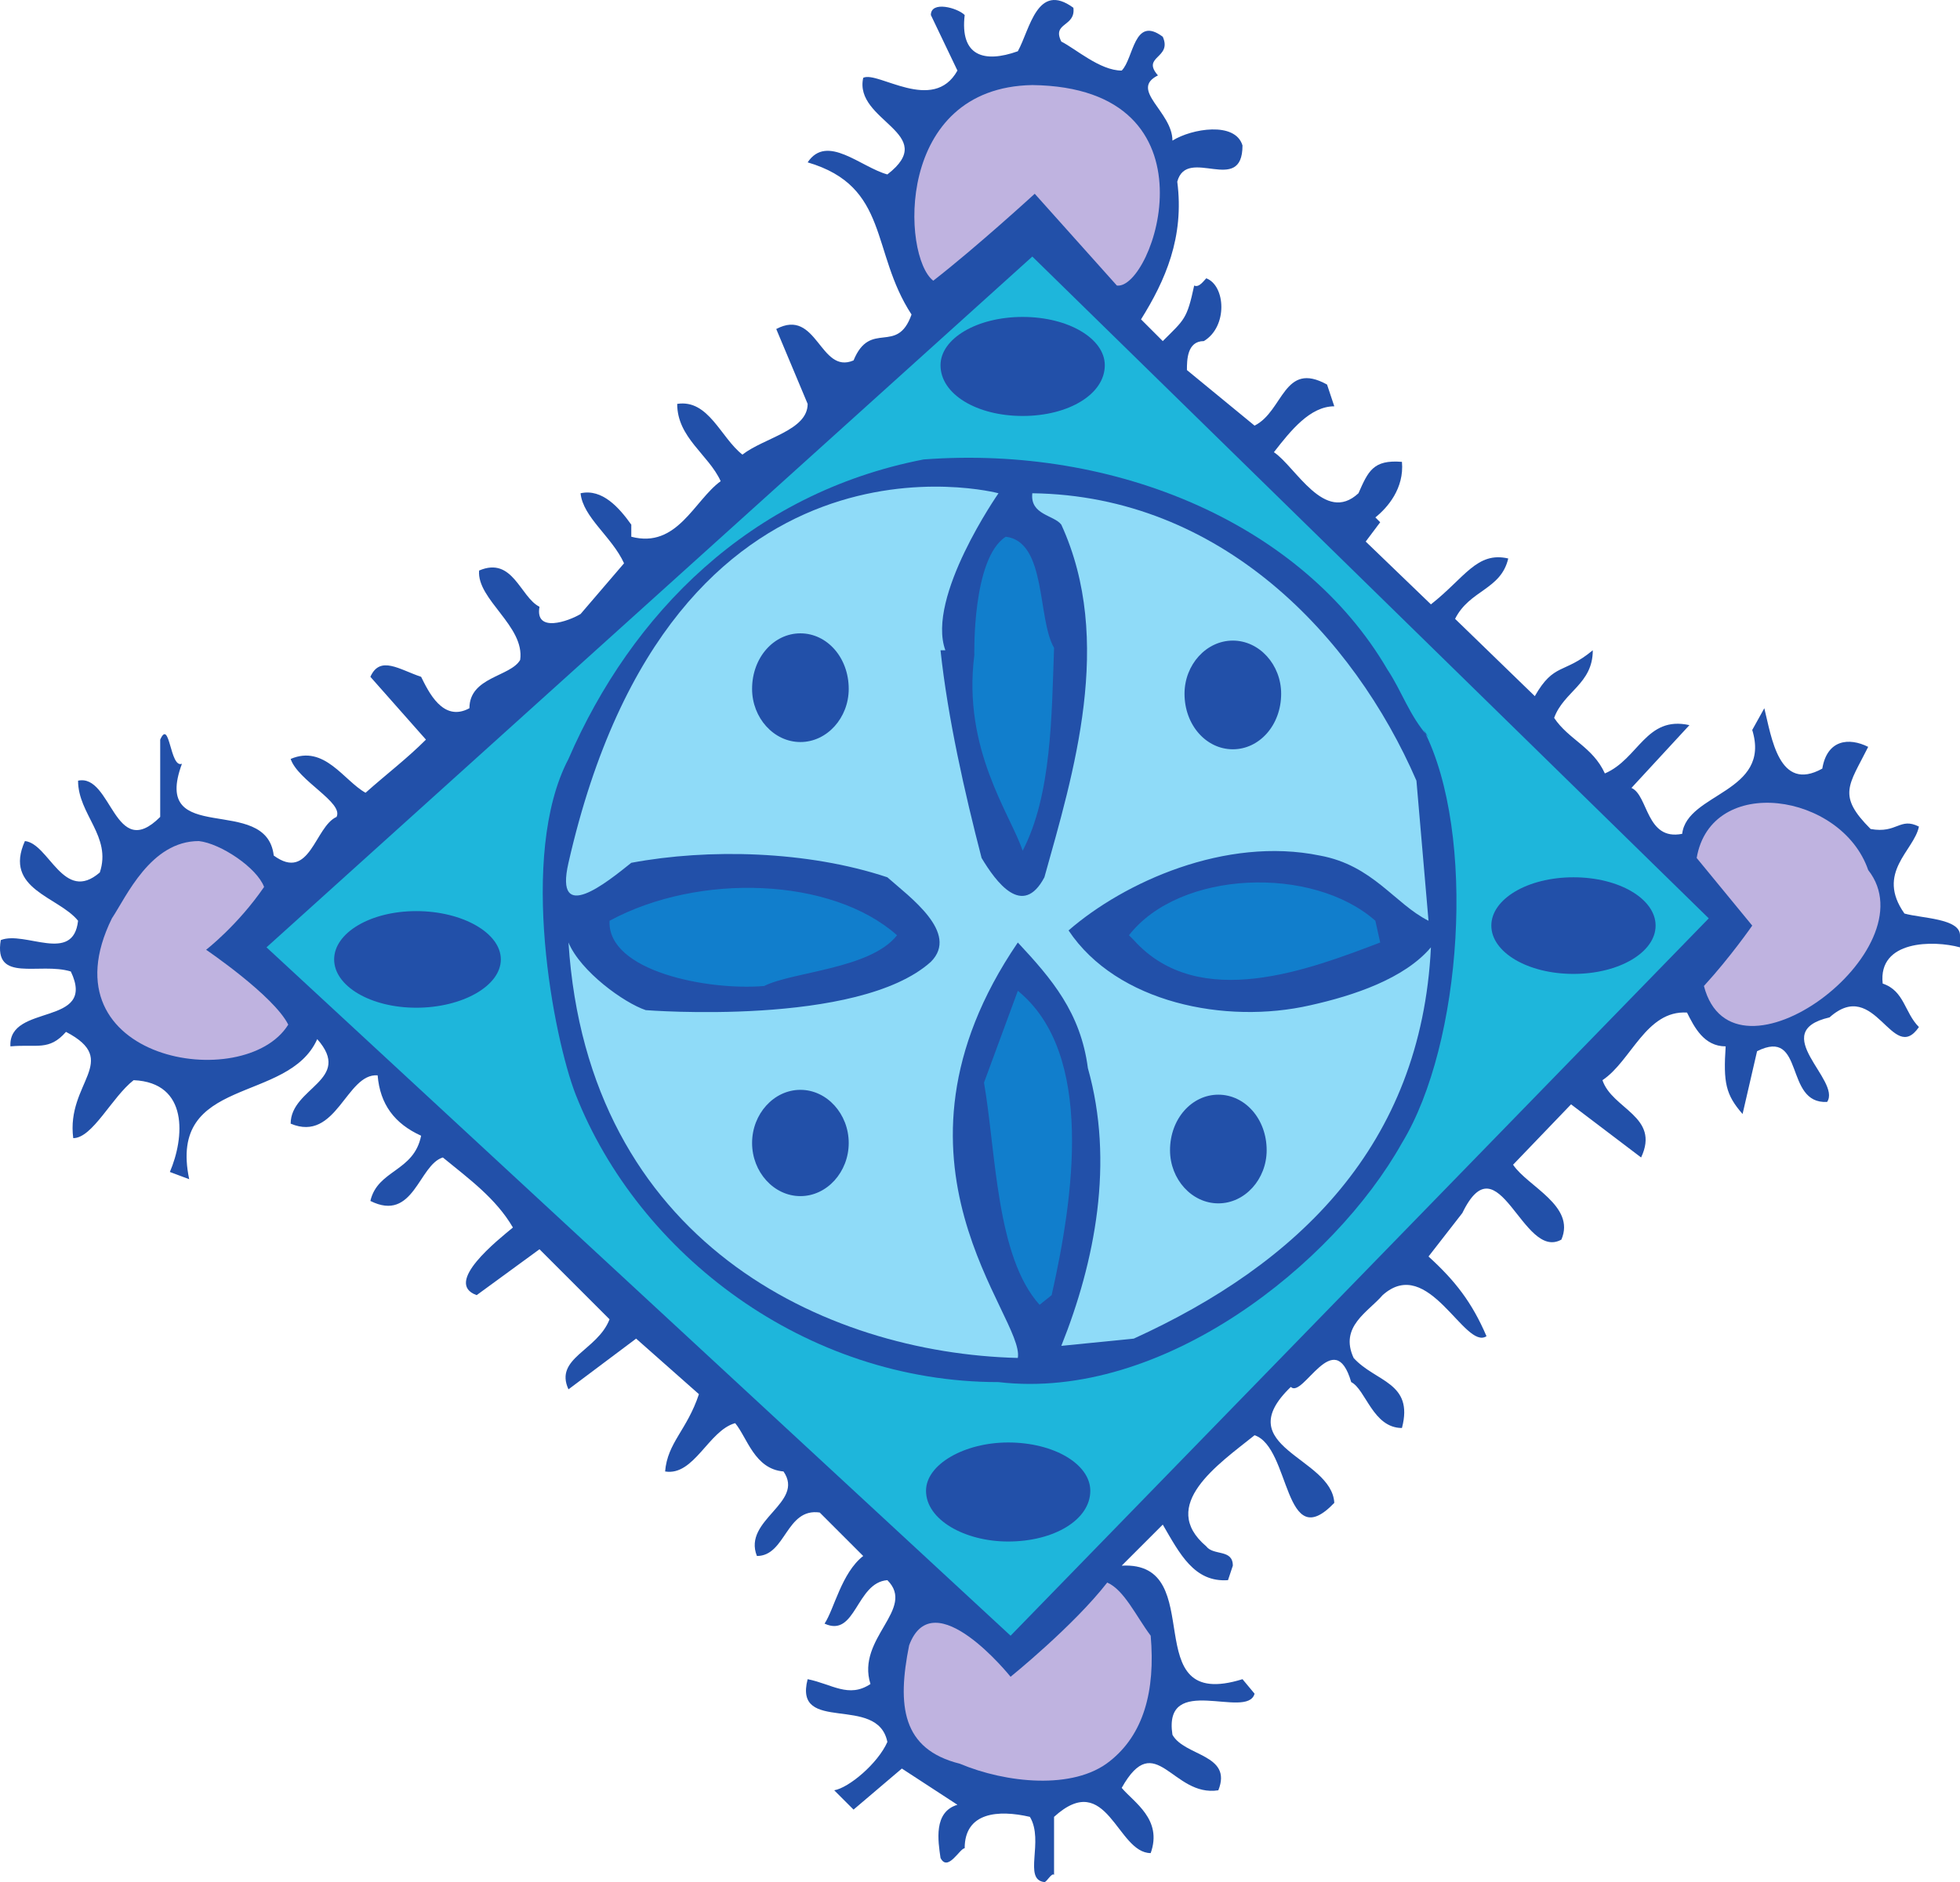 <svg xmlns="http://www.w3.org/2000/svg" width="608.487" height="584.414"><path fill="#2250a9" fill-rule="evenodd" d="M333.237 2.414c.75 6-6.75 4.5-3.75 10.5 4.5 2.25 12 9 18.75 9 3.75-3.75 3.75-17.25 12.75-10.5 3 6.75-6.75 6-1.5 12-9 4.5 4.5 11.25 4.5 20.25 6-3.75 19.5-6 21.75 1.5 0 15.75-17.25 0-20.25 11.25 2.25 17.25-3.75 30.75-11.25 42.75l6.75 6.75c6.75-6.75 7.5-6.75 9.75-17.25 1.5.75 3-1.5 3.75-2.25 6 2.25 6.75 15-.75 19.5-5.25 0-5.25 6-5.25 9l21 17.25c9-4.5 9-20.25 22.5-12.75l2.25 6.75c-7.5 0-13.5 7.5-18.75 14.25 6.75 4.5 15.75 22.5 26.25 12.75 3-6.75 4.5-10.5 13.5-9.75.75 8.25-4.5 14.25-8.25 17.25l1.5 1.5-4.5 6 20.25 19.5c10.5-8.25 14.25-16.5 24-14.25-2.25 9.75-12 9.75-16.5 18.75l24.75 24c6-10.5 9-6.75 18-14.25 0 10.5-9 12.75-12 21 4.5 6.75 12 9 15.75 17.25 10.5-4.5 12.75-18 26.25-15l-18 19.5c5.25 2.25 4.5 16.5 15.75 14.25 1.5-12.75 27.75-12.75 21.75-32.25l3.75-6.75c2.25 9 4.5 26.25 18 18.75 1.5-9 8.25-9.75 14.25-6.75-6 12-9.75 15 .75 25.5 8.25 1.5 9-3.75 15-.75-1.5 7.5-13.5 14.25-4.5 27 5.25 1.5 17.25 1.5 17.25 6.75v3.75c-8.25-2.25-25.5-2.25-24 11.25 6.75 2.25 6.75 9 11.25 13.5-8.25 12-13.5-15.75-27.75-3-19.5 4.5 3.75 19.5-.75 26.25-13.5.75-6.75-23.25-21.75-15.75l-4.5 19.5c-5.25-6-6-9.75-5.25-21-6.75 0-9.75-6-12-10.5-12.75-.75-17.25 15-26.25 21 3 9 18 11.25 12 24l-21.75-16.5-18 18.75c4.5 6.75 19.5 12.75 15 23.25-12 6.75-19.5-31.5-30.75-8.25l-10.5 13.5c8.25 7.5 13.5 14.25 18 24.75-6.75 4.5-18-25.5-32.25-12.75-4.5 5.25-13.5 9.75-9 19.5 6.75 7.5 18.75 7.5 15 21.75-9 0-11.25-12-15.75-14.25-5.25-18-15 5.25-18.75 1.5-19.5 18.75 12.75 21.75 13.5 36-15.75 16.5-13.5-17.25-24.75-21-11.25 9-30 21.75-15 34.5 2.25 3 8.25.75 8.25 6l-1.5 4.5c-10.5.75-15-8.25-20.25-17.25l-12.75 12.75c27.75-1.5 3.75 45.75 37.5 35.25l3.75 4.5c-2.25 8.25-28.5-6.75-25.5 12.75 3.75 6.75 18.75 6 14.25 17.25-14.25 2.25-19.5-19.5-30-.75 3.75 4.5 12.75 9.75 9 20.25-10.5 0-13.5-26.25-30-11.25v18c-.75-.75-2.25 2.25-3 2.25-6.75-.75 0-12.75-4.5-20.25-9.75-2.25-20.25-1.5-20.25 9.75-1.5 0-5.25 7.5-7.5 3-.75-5.25-2.25-14.25 5.25-16.5l-17.25-11.25-15 12.75-6-6c4.5-.75 13.5-8.25 16.5-15-3-15-29.25-2.25-24.75-19.5 7.5 1.5 12.75 6 19.5 1.5-4.5-14.25 14.25-23.25 5.25-32.25-9.75.75-9.75 18-19.5 13.5 3-4.5 5.25-15.75 12-21l-13.5-13.5c-10.5-1.5-10.5 13.5-19.5 13.5-4.5-11.25 15-16.5 8.25-26.25-9-.75-11.25-10.5-15-15-8.25 2.25-12.75 16.5-21.75 15 .75-9 6.75-12.75 10.5-24l-19.5-17.25-21 15.75c-4.5-9.75 9-12 12.75-21.75l-21.75-21.75-19.5 14.25c-10.5-3.75 6.75-17.25 11.25-21-5.25-9-13.5-15-21.75-21.75-7.5 2.25-9 20.25-22.5 13.5 2.25-9.75 13.5-9 15.75-20.25-8.25-3.75-12.75-9.75-13.5-18.75-9.75-.75-12.75 21-27 15 0-11.25 19.5-13.5 8.25-26.25-9 20.25-46.5 11.25-39.75 43.5l-6-2.25c4.5-10.5 6-27.75-11.25-28.5-6.75 5.25-12.75 18-18.75 18-2.25-17.25 15-24-2.25-33-5.25 6-9 3.75-17.25 4.5-.75-13.5 27-6 18.75-23.25-9.75-3-24 3.75-21.75-9.75 7.5-3 22.5 7.5 24-6-6-7.5-23.25-9.75-16.5-24.75 7.5.75 12 19.5 23.25 9.75 3.75-11.25-6.75-18-6.75-28.5 10.5-2.25 11.25 25.5 25.5 11.25v-24c3-6.75 3 9 6.75 7.5-9.75 26.25 26.25 9 28.5 28.5 11.25 8.25 12.75-9 19.5-12 2.25-4.5-12-11.25-14.25-18 10.5-4.5 16.5 6.75 23.25 10.5 6.75-6 12.75-10.5 18.75-16.5l-17.25-19.5c3-6.75 9-2.25 15.75 0 2.25 4.5 6.75 14.25 15 9.75 0-9.75 12.75-9.75 15.75-15 1.5-10.5-13.5-18.75-12.75-27.75 10.5-4.5 12.75 8.25 18.75 11.25-1.5 8.25 9 4.5 12.75 2.25l13.5-15.75c-3.75-8.25-12.75-14.25-13.5-21.75 6.75-1.5 12 4.5 15.75 9.75v3.75c14.25 3.75 19.5-11.25 27.75-17.25-3.75-8.25-13.5-13.5-13.5-24 9.75-1.5 13.5 10.5 20.25 15.75 6.75-5.25 20.25-7.5 20.25-15.75l-9.75-23.25c12.75-6.75 13.5 14.25 24 9.75 5.25-12.75 13.5-1.5 18-14.25-12.75-19.5-6.75-39.75-32.25-47.25 6-9 16.5 1.5 24.75 3.75 16.5-12.75-10.5-16.5-7.5-30 4.5-2.25 21.75 11.25 29.25-2.25l-8.25-17.25c0-4.5 8.25-2.25 10.5 0-1.5 12.75 6 15 16.5 11.25 3.75-6.75 6-21.75 17.25-13.5"/><path fill="#bfb3e0" fill-rule="evenodd" d="m346.737 88.664-25.5-28.5s-18 16.5-31.5 27c-9.75-7.5-12-60 30.75-60.75 59.25.75 37.5 63.75 26.25 62.25"/><path fill="#1eb6db" fill-rule="evenodd" d="m530.487 285.164-216.75 222.75-231-213.75 237.75-214.5 210 205.5"/><path fill="#2250a9" fill-rule="evenodd" d="M430.737 207.914c4.5 6.75 6.75 14.25 12.75 21l-1.5-2.25c16.5 32.25 12 97.5-6.75 128.25-21 37.5-74.25 80.25-125.25 74.25-60 0-111.75-39.75-131.25-89.25-6.75-17.25-18-74.25-2.25-104.25 19.5-45 56.25-82.5 110.25-93 60-4.5 117.75 20.25 144 65.25"/><path fill="#8fdbf8" fill-rule="evenodd" d="M309.987 153.164s-22.5 32.25-16.5 48.75h-1.5c2.25 21 7.5 44.25 12.75 64.5 4.5 7.5 12.75 18.75 19.5 6 9-32.25 21.75-73.5 5.25-109.5-2.25-3-9.75-3-9-9.75 58.5.75 99.75 44.25 119.25 89.25l3.75 43.5c-10.5-5.25-17.25-17.25-33.75-20.25-29.25-6-60.75 8.25-78 23.25 15 22.5 48.75 29.25 75 23.25 13.5-3 29.25-8.25 37.5-18-3 61.5-41.25 98.25-92.25 121.5l-22.5 2.25c10.5-26.25 16.5-57 8.25-86.25-2.25-17.25-11.25-27.75-21.75-39-46.5 68.25 2.25 116.25 0 129-60-1.5-133.5-36-139.5-129 3.75 9 17.25 18.75 24 21 0 0 66 5.25 88.5-15 9-9-6.75-20.25-13.5-26.25-24.75-8.25-55.5-9-79.5-4.5-7.5 6-24 19.5-19.5 0 32.25-141.75 133.5-114.75 133.5-114.75"/><path fill="#117ecc" fill-rule="evenodd" d="M327.237 201.164c-.75 21-.75 45.75-9.75 63-3.75-11.25-18.75-31.5-15-60.75 0 0-.75-30 9.75-36.75 12.75 1.5 9.75 25.5 15 34.5"/><path fill="#bfb3e0" fill-rule="evenodd" d="M579.987 270.164c19.5 24.75-42 70.5-51 36 8.25-9 15-18.75 15-18.75l-17.25-21c4.5-26.25 45-20.25 53.25 3.75m-498 5.25c-8.25 12-18 19.5-18 19.5s21 14.25 25.5 23.25c-13.5 21.75-76.5 11.25-54.75-33 4.5-6.75 12-24 27-24 6.75.75 18 8.25 20.25 14.25"/><path fill="#117ecc" fill-rule="evenodd" d="M278.487 290.414c-8.25 10.5-32.25 11.25-41.25 15.75-17.25 1.5-48.75-4.5-48-20.25 27.75-15 69-13.5 89.25 4.5m148.5-4.5 1.5 6.75c-21.75 8.25-56.25 21.75-76.5-.75l-1.5-1.5c15.75-20.25 57-21.75 76.5-4.5m-100.5 116.25-3.75 3c-13.5-15-13.5-47.25-17.25-69l10.5-28.5c24 19.5 17.25 64.5 10.5 94.5"/><path fill="#bfb3e0" fill-rule="evenodd" d="M357.237 507.914c1.5 17.25-2.25 30.75-12.75 39-11.25 9-32.25 6.75-46.5.75-18-4.5-19.5-18-15.75-36.75 7.5-20.25 31.5 9.75 31.5 9.75s19.5-15.75 30-29.25c5.25 2.25 9 10.5 13.5 16.5"/><path fill="#2250a9" fill-rule="evenodd" d="M248.487 230.414c8.25 0 15-7.5 15-16.5 0-9.75-6.75-17.25-15-17.25s-15 7.5-15 17.25c0 9 6.75 16.5 15 16.5m134.25 2.25c8.25 0 15-7.5 15-17.25 0-9-6.75-16.5-15-16.5s-15 7.5-15 16.5c0 9.75 6.75 17.25 15 17.25m-4.5 141c8.25 0 15-7.5 15-16.5 0-9.75-6.75-17.25-15-17.25s-15 7.5-15 17.25c0 9 6.75 16.5 15 16.5m-129.75-2.25c8.25 0 15-7.5 15-16.5s-6.75-16.5-15-16.5-15 7.5-15 16.5 6.75 16.5 15 16.5m-119.25-58.5c14.25 0 26.25-6.75 26.25-15s-12-15-26.25-15-25.5 6.75-25.5 15 11.25 15 25.5 15m188.25-183.75c14.25 0 25.5-6.75 25.5-15.75 0-8.25-11.25-15-25.5-15s-25.5 6.75-25.5 15c0 9 11.25 15.75 25.5 15.75m171 173.25c14.25 0 25.5-6.75 25.5-15s-11.25-15-25.5-15-25.5 6.75-25.5 15 11.25 15 25.5 15m-175.5 176.25c14.25 0 25.5-6.75 25.5-15.75 0-8.25-11.25-15-25.5-15-13.5 0-25.5 6.75-25.5 15 0 9 12 15.75 25.5 15.75"/></svg>
